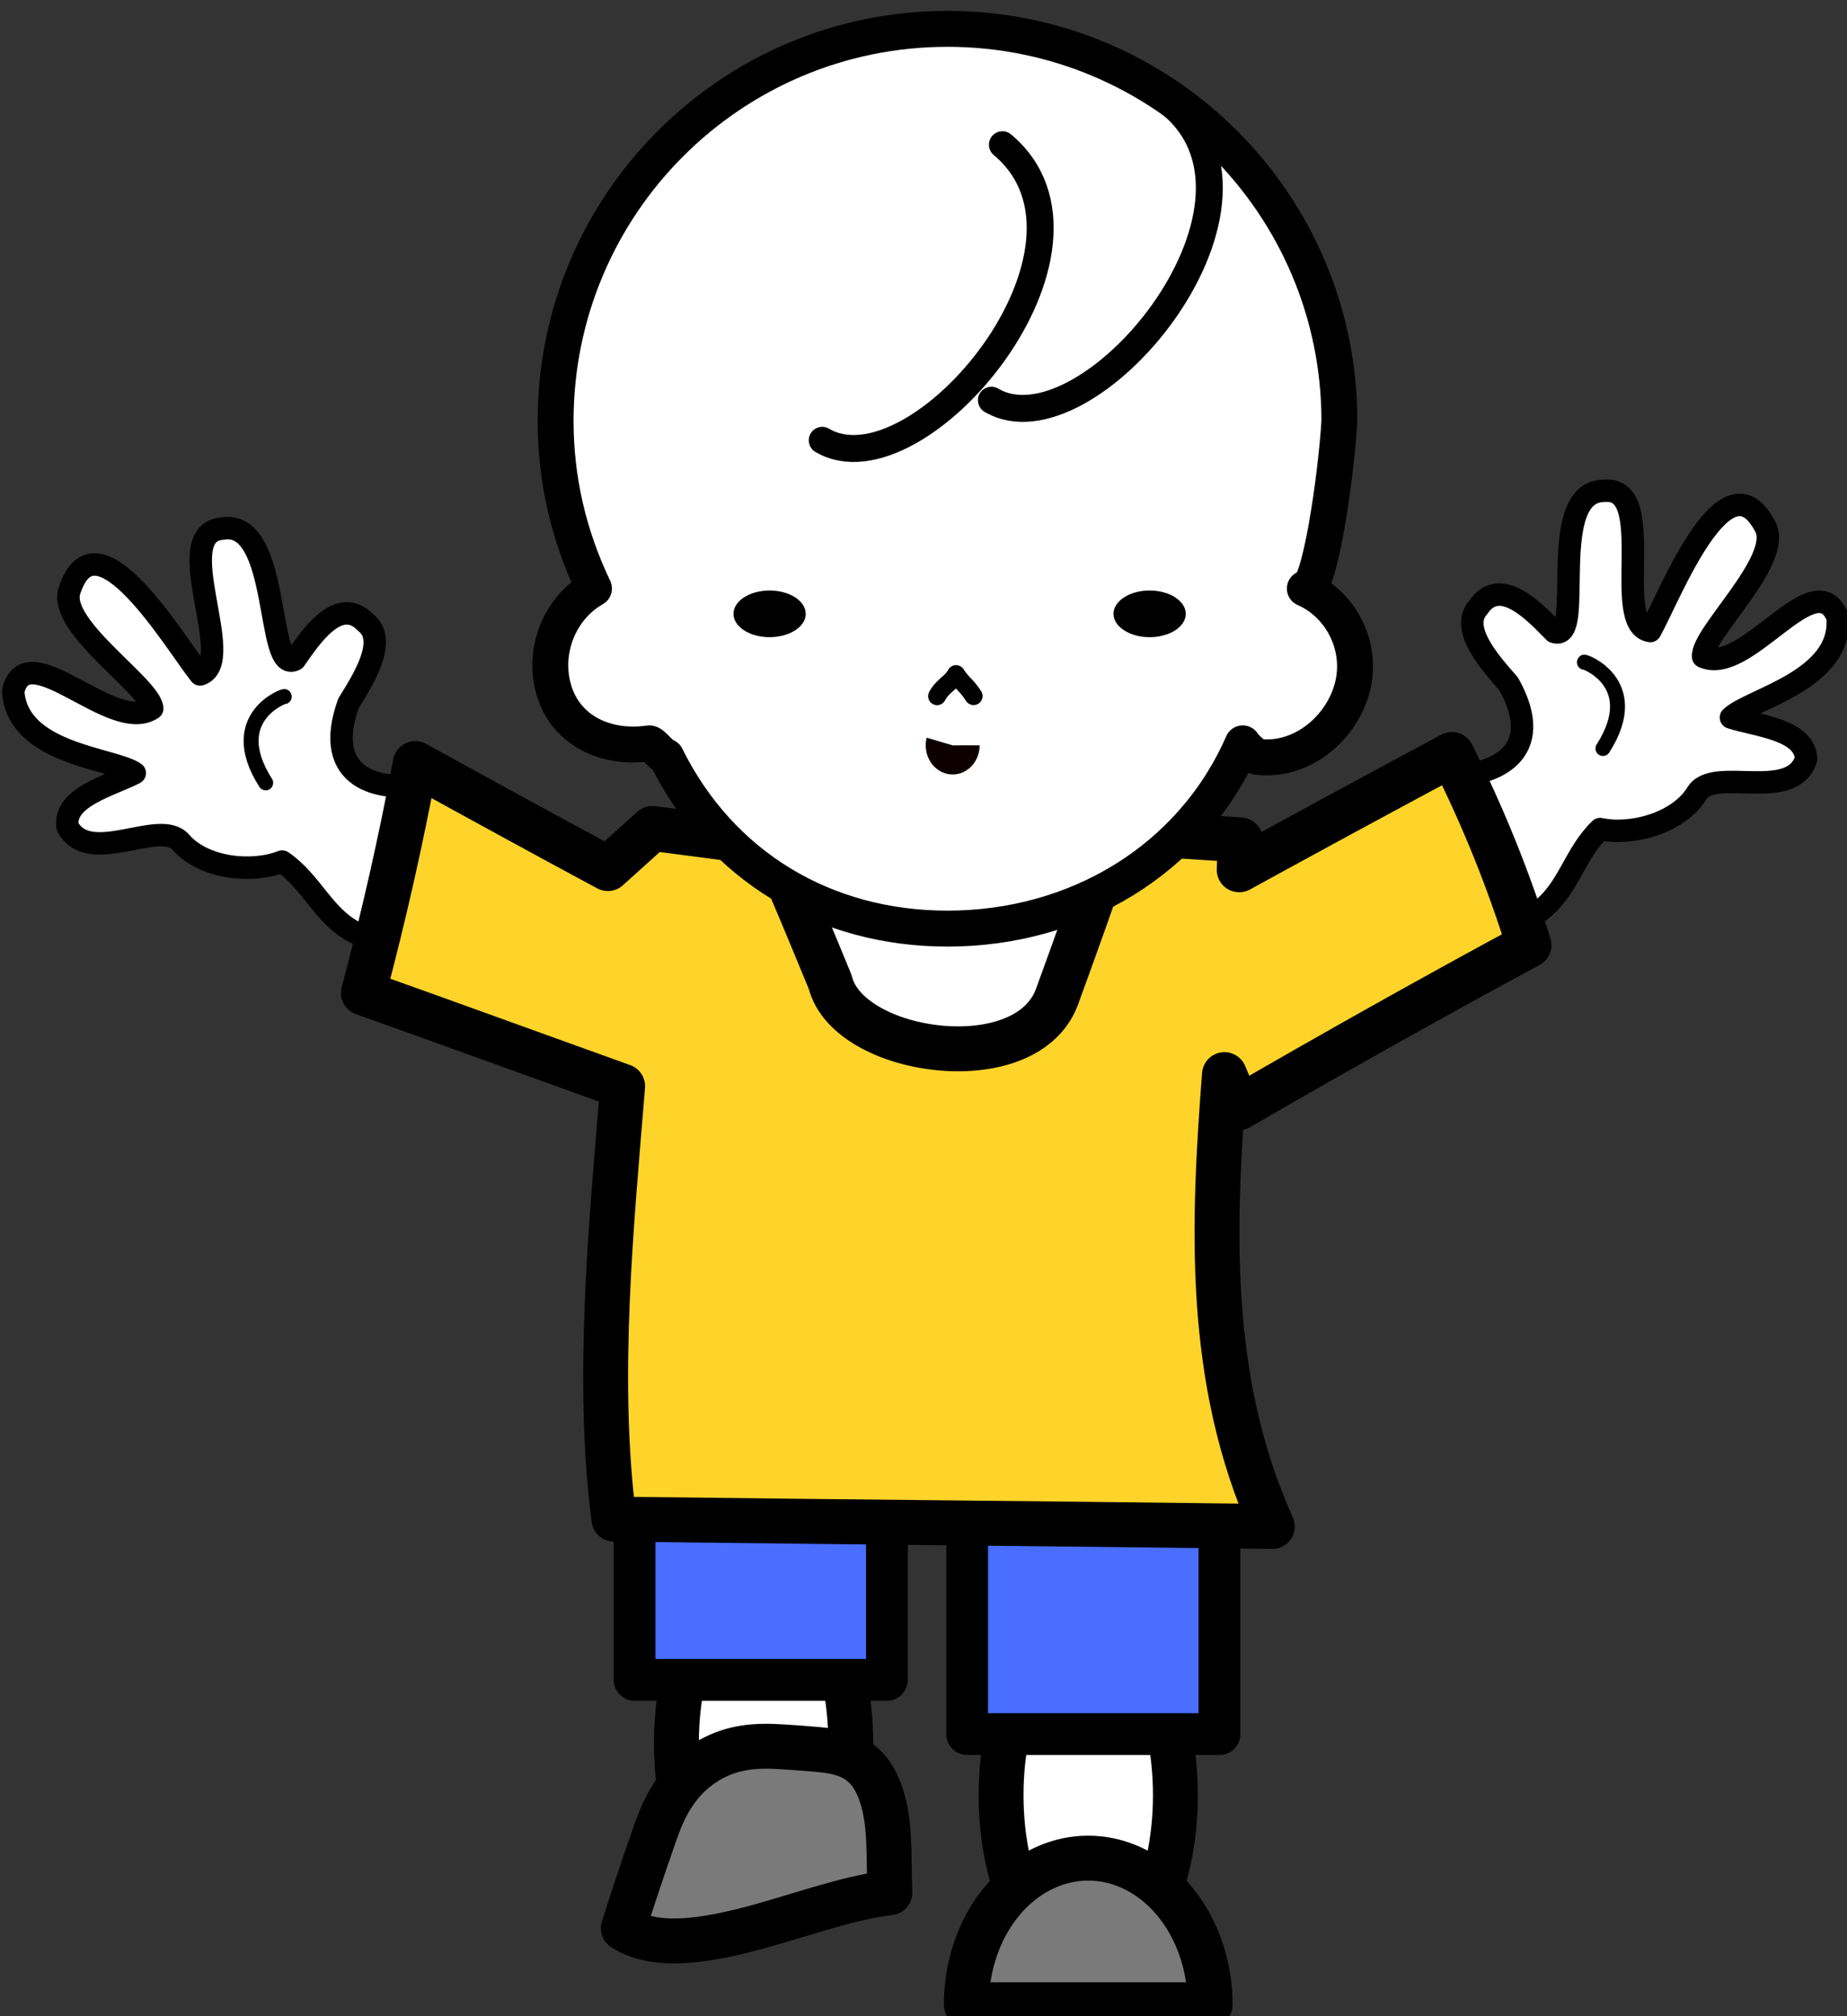 <?xml version="1.0" encoding="UTF-8" standalone="no"?>
<svg
   xmlns:dc="http://purl.org/dc/elements/1.1/"
   xmlns:cc="http://creativecommons.org/ns#"
   xmlns:rdf="http://www.w3.org/1999/02/22-rdf-syntax-ns#"
   xmlns:svg="http://www.w3.org/2000/svg"
   xmlns="http://www.w3.org/2000/svg"
   xmlns:sodipodi="http://sodipodi.sourceforge.net/DTD/sodipodi-0.dtd"
   xmlns:inkscape="http://www.inkscape.org/namespaces/inkscape"
   width="123.448mm"
   height="134.678mm"
   viewBox="0 0 123.448 134.678"
   version="1.1"
   id="svg8"
   inkscape:version="1.0.1 (c497b03c, 2020-09-10)"
   sodipodi:docname="kannta002.svg">
  <rect x="0" y="0" width="123.448" height="134.678" fill="#333333" stroke="none"/>
  <defs
     id="defs2">
    <inkscape:path-effect
       effect="envelope"
       id="path-effect950"
       is_visible="true"
       lpeversion="1"
       yy="true"
       xx="true"
       bendpath1="m 182.09,76.392 80.539,5.976"
       bendpath2="m 262.629,82.368 -7.47,51.878"
       bendpath3="m 179.401,132.752 88.607,0.896"
       bendpath4="m 185.675,78.185 -6.275,54.568"
       bendpath1-nodetypes="cc"
       bendpath2-nodetypes="cc"
       bendpath3-nodetypes="cc"
       bendpath4-nodetypes="cc" />
    <inkscape:path-effect
       effect="envelope"
       id="path-effect948"
       is_visible="true"
       lpeversion="1"
       yy="true"
       xx="true"
       bendpath1="m 202.77,149.934 h 16.291"
       bendpath2="m 220.257,145.153 -1.195,14.571"
       bendpath3="m 199.484,164.803 19.578,-5.079"
       bendpath4="m 202.77,149.934 v 9.79"
       bendpath3-nodetypes="cc"
       bendpath2-nodetypes="cc" />
    <inkscape:path-effect
       effect="envelope"
       id="path-effect2824"
       is_visible="true"
       lpeversion="1"
       yy="true"
       xx="true"
       bendpath1="m 202.77,149.934 h 16.291"
       bendpath2="m 220.257,145.153 -1.195,14.571"
       bendpath3="m 199.484,164.803 19.578,-5.079"
       bendpath4="m 202.77,149.934 v 9.79"
       bendpath3-nodetypes="cc"
       bendpath2-nodetypes="cc" />
    <inkscape:path-effect
       effect="envelope"
       id="path-effect2822"
       is_visible="true"
       lpeversion="1"
       yy="true"
       xx="true"
       bendpath1="m 182.09,76.392 80.539,5.976"
       bendpath2="m 262.629,82.368 -7.47,51.878"
       bendpath3="m 179.401,132.752 88.607,0.896"
       bendpath4="m 185.675,78.185 -6.275,54.568"
       bendpath1-nodetypes="cc"
       bendpath2-nodetypes="cc"
       bendpath3-nodetypes="cc"
       bendpath4-nodetypes="cc" />
  </defs>
  <sodipodi:namedview
     id="base"
     pagecolor="#ffffff"
     bordercolor="#666666"
     borderopacity="1.0"
     inkscape:pageopacity="0.0"
     inkscape:pageshadow="2"
     inkscape:zoom="1.2427536"
     inkscape:cx="251.42857"
     inkscape:cy="267.14286"
     inkscape:document-units="mm"
     inkscape:current-layer="g2969-9"
     inkscape:document-rotation="0"
     showgrid="false"
     fit-margin-top="0"
     fit-margin-left="0"
     fit-margin-right="0"
     fit-margin-bottom="0"
     inkscape:window-width="1663"
     inkscape:window-height="943"
     inkscape:window-x="0"
     inkscape:window-y="25"
     inkscape:window-maximized="0" />
  <g
     inkscape:label="レイヤー 1"
     inkscape:groupmode="layer"
     id="layer1"
     transform="translate(-86.443,-36.983)"
     style="display:inline">
    <g
       id="g2969"
       style="display:inline;stroke:none;fill:#60fc38;fill-opacity:1;fill-rule:nonzero"
       transform="translate(-72.442,5.524)">
      <path
         id="path1061-7-6-5"
         style="font-variation-settings:'Size' 28, 'wght' 400, 'YAXS' 400;display:inline;opacity:0.997;vector-effect:none;fill:#ffffff;fill-opacity:1;fill-rule:nonzero;stroke:none;stroke-width:5.669;stroke-linecap:round;stroke-linejoin:round;stroke-miterlimit:4;stroke-dasharray:none;stroke-dashoffset:0;stroke-opacity:1;stop-color:#000000;stop-opacity:1"
         d="M 239.354 7.281 C 184.677 7.281 140.354 51.605 140.354 106.281 C 140.354 121.07 143.668 135.236 150.051 148.576 C 141.237 153.603 137.041 164.469 139.92 174.199 C 143.002 184.614 153.263 189.214 164.012 187.656 C 164.813 187.54 167.508 191.206 168.291 191.002 C 172.163 198.816 177.039 205.674 182.736 211.494 C 176.727 210.699 170.675 209.889 164.805 209.135 C 165.166 208.809 153.191 219.607 153.553 219.281 C 149.708 217.214 146.117 215.251 142.4 213.238 C 138.616 210.89 134.803 208.828 130.828 206.965 C 122.194 202.257 113.645 197.571 104.902 192.756 C 104.552 194.624 104.191 196.477 103.83 198.33 C 93.748 199.216 81.699 195.212 88.043 177.541 C 91.644 171.729 98.103 161.728 92.418 157.213 C 85.451 149.892 78.105 161.431 74.518 166.502 C 67.006 170.515 71.136 130.765 56.092 133.461 C 42.47 134.612 60.193 167.141 50.564 170.27 C 44.204 162.334 24.114 128.136 17.482 149.342 C 14.967 158.414 38.081 173.278 38.455 178.861 C 28.447 185.531 6.759 159.923 3.328 174.502 C 4.389 190.513 28.524 191.347 34.047 195.16 C 28.015 198.279 16.043 201.187 17.055 208.617 C 22.381 219.006 40.35 206.472 45.668 212.604 C 51.579 219.351 63.799 220.452 71.268 217.504 C 78.879 222.723 81.651 231.347 89.916 235.512 C 91.626 236.312 93.355 237.077 95.094 237.822 C 94.03 242.104 92.934 246.383 91.791 250.674 C 112.436 257.998 134.385 266.014 157.285 274.219 C 154.455 308.978 150.508 347.923 155.074 383.502 C 157.155 383.528 158.309 383.538 160.307 383.562 L 160.307 424.086 L 172.498 424.086 A 22.021 42.349 0 0 0 170.867 440.078 A 22.021 42.349 0 0 0 171.6 450.918 C 169.551 453.501 167.973 456.4 166.678 459.566 C 165.65 462.079 161.006 475.54 157.461 486.783 C 164.552 491.453 175.442 490.463 187.807 487.375 C 200.052 484.317 213.419 479.145 224.783 477.803 C 224.393 468.531 225.182 459.683 222.162 451.883 C 220.403 447.34 217.82 444.896 214.836 443.51 A 22.021 42.349 0 0 0 214.908 440.078 A 22.021 42.349 0 0 0 213.279 424.086 L 224.041 424.086 L 224.041 384.281 C 230.723 384.351 237.78 384.425 244.312 384.492 L 244.312 437.764 L 254.391 437.764 A 22.021 42.349 0 0 0 252.879 453.178 A 22.021 42.349 0 0 0 256.498 476.434 A 30.786 37.002 0 0 0 244.115 506.094 L 274.9 506.094 L 305.688 506.094 A 30.786 37.002 0 0 0 293.305 476.434 A 22.021 42.349 0 0 0 296.922 453.178 A 22.021 42.349 0 0 0 295.412 437.764 L 308.047 437.764 L 308.047 385.201 C 312.789 385.258 316.132 385.291 321.391 385.355 C 304.542 348.082 306.471 308.475 309.305 271.287 C 313.037 280.088 309.131 270.877 312.863 279.678 C 337.207 265.607 361.626 251.879 386.238 238.613 C 385.653 236.743 385.048 234.881 384.43 233.021 C 385.896 232.076 387.352 231.118 388.787 230.131 C 396.255 224.664 397.573 215.7 404.223 209.301 C 412.074 210.98 423.946 207.887 428.668 200.26 C 432.905 193.337 452.691 202.747 456.236 191.623 C 456.013 184.128 443.726 183.225 437.264 181.141 C 442.084 176.472 465.754 171.683 464.168 155.715 C 458.387 141.899 441.203 170.722 430.234 165.789 C 429.685 160.22 450.041 141.758 446.068 133.223 C 436.041 113.396 421.848 150.431 416.879 159.305 C 406.867 157.802 419.001 122.802 405.375 123.906 C 390.092 123.721 400.7 162.251 392.631 159.527 C 388.258 155.115 379.116 144.94 373.447 153.307 C 368.582 158.695 376.598 167.5 381.105 172.641 C 390.152 188.819 379.325 194.8 369.338 195.705 C 368.5 193.962 367.651 192.219 366.771 190.469 C 349.031 199.964 331.062 209.695 313.037 219.578 C 313.158 217.062 313.264 214.549 313.352 212.033 C 312.632 211.986 305.296 211.512 297.973 211.039 C 304.545 204.477 309.994 196.645 313.934 187.656 C 314.91 189.102 316.055 189.828 317.346 191.002 C 328.095 192.559 338.357 184.614 341.439 174.199 C 344.522 163.785 339.108 152.739 329.623 148.576 C 333.317 150.28 337.612 119.421 338.354 106.281 C 338.354 51.605 294.03 7.281 239.354 7.281 z "
         transform="matrix(0.265,0,0,0.265,158.885,31.458)" />
      <g
         id="g2938"
         transform="translate(-0.51,-1.786)"
         style="stroke:none;fill:#60fc38;fill-opacity:1;fill-rule:nonzero" />
      <g
         id="g2943"
         transform="translate(1.021,1.531)"
         style="stroke:none;fill:#60fc38;fill-opacity:1;fill-rule:nonzero" />
    </g>
  </g>
  <g
     inkscape:groupmode="layer"
     id="layer2"
     inkscape:label="レイヤー 2"
     style="display:inline">
    <g
       id="g2969-9"
       style="display:inline"
       transform="translate(-158.885,-31.458)">
      <path
         id="path1061-7-6-5-3"
         style="font-variation-settings:'Size' 28, 'wght' 400, 'YAXS' 400;display:inline;opacity:0.997;vector-effect:none;fill:none;fill-opacity:1;fill-rule:evenodd;stroke:#000000;stroke-width:1.5;stroke-linecap:round;stroke-linejoin:round;stroke-miterlimit:4;stroke-dasharray:none;stroke-dashoffset:0;stroke-opacity:1;stop-color:#000000;stop-opacity:1"
         d="m 269.959,66.004 c -3.981,-0.713 -2.888,9.804 -4.875,8.742 -0.949,-1.342 -2.893,-4.395 -4.736,-2.458 -1.504,1.195 0.205,3.841 1.158,5.379 1.826,5.087 -2.11,5.897 -4.867,5.414 -5.833,1.742 -9.508,3.484 -14.164,7.488 -1.234,1.197 -2.992,2.898 -2.173,4.762 1.304,1.733 3.781,1.614 5.736,1.62 5.176,-0.324 10.282,-1.751 14.971,-3.945 2.187,-1.102 2.92,-3.384 4.934,-4.765 1.976,0.78 5.209,0.489 6.773,-1.296 1.407,-1.622 6.161,1.694 7.571,-1.055 0.268,-1.966 -2.9,-2.736 -4.496,-3.561 1.461,-1.009 7.847,-1.229 8.128,-5.466 -0.908,-3.857 -6.646,2.918 -9.294,1.153 0.099,-1.477 6.214,-5.41 5.549,-7.811 -1.755,-5.611 -7.07,3.438 -8.753,5.537 -2.548,-0.828 2.142,-9.434 -1.462,-9.739 z"
         sodipodi:nodetypes="cccccccccccccccccc"
         transform="matrix(-1,0,0,1,443.684,0.765)" />
      <path
         style="display:inline;fill:none;stroke:#000000;stroke-width:1;stroke-linecap:round;stroke-linejoin:miter;stroke-miterlimit:4;stroke-dasharray:none;stroke-opacity:1"
         d="m 265.803,77.228 c -0.22,-0.152 4.08,1.297 1.239,5.755"
         id="path1208-4-3-8"
         sodipodi:nodetypes="cc"
         transform="matrix(-1,0,0,1,443.684,0.765)" />
      <g
         id="g2892-0">
        <g
           id="g2851-2">
          <path
             id="path1061-7-6-4"
             style="font-variation-settings:'Size' 28, 'wght' 400, 'YAXS' 400;display:inline;opacity:0.997;vector-effect:none;fill:none;fill-opacity:1;fill-rule:evenodd;stroke:#000000;stroke-width:1.5;stroke-linecap:round;stroke-linejoin:round;stroke-miterlimit:4;stroke-dasharray:none;stroke-dashoffset:0;stroke-opacity:1;stop-color:#000000;stop-opacity:1"
             d="m 266.14,64.242 c -4.044,-0.049 -1.237,10.146 -3.372,9.425 -1.157,-1.167 -3.576,-3.86 -5.076,-1.646 -1.287,1.426 0.834,3.755 2.026,5.115 2.638,4.718 -1.112,6.164 -3.911,6.14 -5.467,2.677 -8.806,4.999 -12.74,9.714 -1.02,1.383 -2.475,3.351 -1.36,5.054 1.571,1.495 3.995,0.97 5.925,0.655 5.052,-1.171 9.854,-3.417 14.119,-6.353 1.976,-1.447 2.324,-3.818 4.084,-5.511 2.077,0.444 5.219,-0.374 6.468,-2.392 1.121,-1.832 6.356,0.658 7.294,-2.285 -0.059,-1.983 -3.31,-2.222 -5.02,-2.773 1.275,-1.235 7.538,-2.503 7.119,-6.728 -1.53,-3.656 -6.076,3.971 -8.978,2.666 -0.145,-1.474 5.24,-6.358 4.189,-8.617 -2.653,-5.246 -6.409,4.553 -7.723,6.901 -2.649,-0.398 0.562,-9.658 -3.044,-9.366 z"
             sodipodi:nodetypes="cccccccccccccccccc" />
          <path
             style="display:inline;fill:none;stroke:#000000;stroke-width:1;stroke-linecap:round;stroke-linejoin:miter;stroke-miterlimit:4;stroke-dasharray:none;stroke-opacity:1"
             d="m 264.783,75.697 c -0.22,-0.152 4.08,1.297 1.239,5.755"
             id="path1208-4-8"
             sodipodi:nodetypes="cc" />
        </g>
      </g>
      <g
         id="g2938-3"
         transform="translate(-0.51,-1.786)">
        <ellipse
           style="font-variation-settings:'Size' 28, 'wght' 400, 'YAXS' 400;display:inline;opacity:0.997;vector-effect:none;fill:none;fill-opacity:1;fill-rule:evenodd;stroke:#000000;stroke-width:3;stroke-linecap:round;stroke-linejoin:round;stroke-miterlimit:4;stroke-dasharray:none;stroke-dashoffset:0;stroke-opacity:1;stop-color:#000000;stop-opacity:1"
           id="path1010-9-9"
           cx="210.43"
           cy="149.681"
           rx="5.826"
           ry="11.205" />
        <path
           id="path1027-9-0-0"
           style="font-variation-settings:'Size' 28, 'wght' 400, 'YAXS' 400;display:inline;opacity:0.997;vector-effect:none;fill:#7a7a7a;fill-opacity:1;fill-rule:evenodd;stroke:#000000;stroke-width:3;stroke-linecap:round;stroke-linejoin:round;stroke-miterlimit:4;stroke-dasharray:none;stroke-dashoffset:0;stroke-opacity:1;stop-color:#000000;stop-opacity:1"
           d="m 206.386,151.073 c -1.424,0.96 -2.272,2.252 -2.89,3.765 -0.272,0.665 -1.501,4.227 -2.439,7.201 1.876,1.235 4.758,0.973 8.029,0.156 3.24,-0.809 6.777,-2.177 9.783,-2.532 -0.103,-2.453 0.106,-4.795 -0.693,-6.858 -0.726,-1.876 -1.983,-2.403 -3.348,-2.617 -0.724,-0.113 -3.273,-0.294 -4.063,-0.305 -1.47,-0.019 -2.938,0.217 -4.38,1.189 z"
           inkscape:path-effect="#path-effect948"
           inkscape:original-d="m 175.05788,67.530455 a 8.1455802,9.7900543 0 0 0 -4.0726,8.47855 h 8.14574 8.14524 a 8.1455802,9.7900543 0 0 0 -4.07262,-8.47855 8.1455802,9.7900543 0 0 0 -8.14576,0 z" />
        <rect
           style="font-variation-settings:'Size' 28, 'wght' 400, 'YAXS' 400;display:inline;opacity:0.997;vector-effect:none;fill:#4a6eff;fill-opacity:1;fill-rule:evenodd;stroke:#000000;stroke-width:2.791;stroke-linecap:round;stroke-linejoin:round;stroke-miterlimit:4;stroke-dasharray:none;stroke-dashoffset:0;stroke-opacity:1;stop-color:#000000;stop-opacity:1"
           id="rect976-3-5"
           width="16.863"
           height="17.536"
           x="201.81"
           y="127.914" />
      </g>
      <g
         id="g2943-2"
         transform="translate(1.021,1.531)">
        <ellipse
           style="font-variation-settings:'Size' 28, 'wght' 400, 'YAXS' 400;display:inline;opacity:0.997;vector-effect:none;fill:none;fill-opacity:1;fill-rule:evenodd;stroke:#000000;stroke-width:3;stroke-linecap:round;stroke-linejoin:round;stroke-miterlimit:4;stroke-dasharray:none;stroke-dashoffset:0;stroke-opacity:1;stop-color:#000000;stop-opacity:1"
           id="path1010-6-9-2"
           cx="230.599"
           cy="149.831"
           rx="5.826"
           ry="11.205" />
        <path
           id="path1027-7-7"
           style="font-variation-settings:'Size' 28, 'wght' 400, 'YAXS' 400;display:inline;opacity:0.997;vector-effect:none;fill:#7a7a7a;fill-opacity:1;fill-rule:evenodd;stroke:#000000;stroke-width:3;stroke-linecap:round;stroke-linejoin:round;stroke-miterlimit:4;stroke-dasharray:none;stroke-dashoffset:0;stroke-opacity:1;stop-color:#000000;stop-opacity:1"
           d="m 226.526,155.353 a 8.146,9.79 0 0 0 -4.073,8.478 h 8.145 8.146 a 8.146,9.79 0 0 0 -4.073,-8.478 8.146,9.79 0 0 0 -8.146,0 z" />
        <rect
           style="font-variation-settings:'Size' 28, 'wght' 400, 'YAXS' 400;display:inline;opacity:0.997;vector-effect:none;fill:#4a6eff;fill-opacity:1;fill-rule:evenodd;stroke:#000000;stroke-width:2.791;stroke-linecap:round;stroke-linejoin:round;stroke-miterlimit:4;stroke-dasharray:none;stroke-dashoffset:0;stroke-opacity:1;stop-color:#000000;stop-opacity:1"
           id="rect976-6-9-3"
           width="16.863"
           height="17.536"
           x="222.505"
           y="128.217" />
      </g>
      <path
         id="rect974-8-8-7"
         style="font-variation-settings:'Size' 28, 'wght' 400, 'YAXS' 400;display:inline;opacity:0.997;vector-effect:none;fill:#ffd42a;fill-opacity:1;fill-rule:evenodd;stroke:#000000;stroke-width:3;stroke-linecap:round;stroke-linejoin:round;stroke-miterlimit:4;stroke-dasharray:none;stroke-dashoffset:0;stroke-opacity:1;stop-color:#000000;stop-opacity:1"
         d="m 255.926,81.853 c -4.694,2.512 -9.448,5.087 -14.217,7.702 0.032,-0.666 0.06,-1.331 0.083,-1.997 -0.393,-0.026 -7.996,-0.516 -8.389,-0.542 -1.217,3.707 -2.53,7.343 -3.891,11.071 -1.062,2.767 -4.54,3.703 -7.916,3.359 -3.386,-0.346 -6.625,-1.977 -7.219,-4.383 -1.282,-3.119 -2.5,-6.043 -3.87,-9.216 -2.68,-0.359 -5.393,-0.718 -8.017,-1.055 0.096,-0.086 -3.073,2.77 -2.977,2.684 -4.485,-2.412 -8.571,-4.649 -12.872,-7.018 -0.985,5.249 -2.119,10.257 -3.469,15.324 5.462,1.938 11.27,4.059 17.329,6.23 -0.749,9.197 -1.793,19.501 -0.585,28.914 19.473,0.239 24.532,0.251 44.005,0.49 -4.458,-9.862 -3.948,-20.341 -3.198,-30.18 0.988,2.328 -0.046,-0.109 0.941,2.22 6.441,-3.723 12.902,-7.355 19.414,-10.865 -1.343,-4.293 -3.004,-8.469 -5.151,-12.738 z"
         inkscape:path-effect="#path-effect950"
         inkscape:original-d="m 223.97212,-1.3469834 -14.50765,8.375716 v -1.913578 h -8.6651 l -3.50541,10.6765964 c -1.85469,5.32819 -14.17465,4.131728 -15.68488,-0.287033 l -4.42689,-8.3443054 -8.48825,-0.606004 -3.10576,2.538754 -14.42138,-5.9846299 -3.27402,13.6787753 19.74066,5.600693 v 26.649534 h 41.83103 V 20.136971 l 1.19631,2.07223 20.18327,-11.653035 z"
         sodipodi:nodetypes="cccccccccccccccccc" />
      <path
         id="path833-6-9"
         style="font-variation-settings:'Size' 28, 'wght' 400, 'YAXS' 400;display:inline;opacity:0.997;fill:#ffffff;fill-opacity:1;fill-rule:evenodd;stroke:#000000;stroke-width:2.4;stroke-linecap:round;stroke-linejoin:round;stroke-miterlimit:4;stroke-dasharray:none;stroke-opacity:1"
         d="m 222.214,33.385 c -14.466,0 -26.194,11.727 -26.194,26.194 2e-5,3.913 0.877,7.661 2.565,11.191 -2.332,1.33 -3.442,4.205 -2.68,6.779 0.815,2.756 3.531,3.973 6.374,3.561 0.212,-0.031 0.925,0.94 1.132,0.885 3.635,7.338 10.613,11.489 18.802,11.489 8.554,-3e-5 16.298,-4.539 19.732,-12.374 0.258,0.383 0.561,0.575 0.903,0.885 2.844,0.412 5.559,-1.69 6.374,-4.446 0.815,-2.756 -0.617,-5.678 -3.126,-6.779 0.977,0.451 2.114,-7.714 2.31,-11.191 0,-14.466 -11.727,-26.194 -26.194,-26.194 z"
         sodipodi:nodetypes="sccccccccsccs" />
      <ellipse
         style="font-variation-settings:'Size' 28, 'wght' 400, 'YAXS' 400;display:inline;opacity:0.997;vector-effect:none;fill:#000000;fill-opacity:1;fill-rule:evenodd;stroke:none;stroke-width:1.58;stroke-linecap:round;stroke-linejoin:round;stroke-miterlimit:4;stroke-dasharray:none;stroke-dashoffset:0;stroke-opacity:1;stop-color:#000000;stop-opacity:1"
         id="path880-4-0"
         cx="210.323"
         cy="72.459"
         rx="2.414"
         ry="1.559" />
      <ellipse
         style="font-variation-settings:'Size' 28, 'wght' 400, 'YAXS' 400;display:inline;opacity:0.997;vector-effect:none;fill:#000000;fill-opacity:1;fill-rule:evenodd;stroke:none;stroke-width:1.58;stroke-linecap:round;stroke-linejoin:round;stroke-miterlimit:4;stroke-dasharray:none;stroke-dashoffset:0;stroke-opacity:1;stop-color:#000000;stop-opacity:1"
         id="path880-5-8-2"
         cx="235.723"
         cy="72.459"
         rx="2.414"
         ry="1.559" />
      <path
         style="color:#000000;font-style:normal;font-variant:normal;font-weight:normal;font-stretch:normal;font-size:medium;line-height:normal;font-family:sans-serif;font-variant-ligatures:normal;font-variant-position:normal;font-variant-caps:normal;font-variant-numeric:normal;font-variant-alternates:normal;font-variant-east-asian:normal;font-feature-settings:normal;font-variation-settings:'Size' 28, 'wght' 400, 'YAXS' 400;text-indent:0;text-align:start;text-decoration:none;text-decoration-line:none;text-decoration-style:solid;text-decoration-color:#000000;letter-spacing:normal;word-spacing:normal;text-transform:none;writing-mode:lr-tb;direction:ltr;text-orientation:mixed;dominant-baseline:auto;baseline-shift:baseline;text-anchor:start;white-space:normal;shape-padding:0;shape-margin:0;inline-size:0;clip-rule:nonzero;display:inline;overflow:visible;visibility:visible;opacity:0.997;isolation:auto;mix-blend-mode:normal;color-interpolation:sRGB;color-interpolation-filters:linearRGB;solid-color:#000000;solid-opacity:1;vector-effect:none;fill:none;fill-opacity:1;fill-rule:evenodd;stroke:#000000;stroke-width:1.2;stroke-linecap:round;stroke-linejoin:round;stroke-miterlimit:4;stroke-dasharray:none;stroke-dashoffset:0;stroke-opacity:1;color-rendering:auto;image-rendering:auto;shape-rendering:auto;text-rendering:auto;enable-background:accumulate;stop-color:#000000;stop-opacity:1"
         d="m 221.517,77.959 c 0.384,-0.718 0.94,-0.86 1.267,-1.473 0.367,0.59 0.743,0.775 1.173,1.467"
         id="path904-3-3"
         sodipodi:nodetypes="ccc" />
      <path
         style="font-variation-settings:'Size' 28, 'wght' 400, 'YAXS' 400;display:inline;opacity:0.997;vector-effect:none;fill:none;fill-opacity:1;fill-rule:evenodd;stroke:#000000;stroke-width:1.8;stroke-linecap:round;stroke-linejoin:round;stroke-miterlimit:4;stroke-dasharray:none;stroke-dashoffset:0;stroke-opacity:1;stop-color:#000000;stop-opacity:1"
         d="m 237.188,38.446 c 8.201,6.867 -5.656,23.506 -12.041,19.745"
         id="path919-9-9"
         sodipodi:nodetypes="cc" />
      <path
         style="font-variation-settings:'Size' 28, 'wght' 400, 'YAXS' 400;display:inline;opacity:0.997;vector-effect:none;fill:none;fill-opacity:1;fill-rule:evenodd;stroke:#000000;stroke-width:1.8;stroke-linecap:round;stroke-linejoin:round;stroke-miterlimit:4;stroke-dasharray:none;stroke-dashoffset:0;stroke-opacity:1;stop-color:#000000;stop-opacity:1"
         d="m 225.882,41.124 c 8.201,6.867 -5.656,23.506 -12.041,19.745"
         id="path919-1-5-9"
         sodipodi:nodetypes="cc" />
      <path
         id="path1515-3-0-7"
         style="font-variation-settings:'Size' 28, 'wght' 400, 'YAXS' 400;opacity:0.997;fill:#0d0000;fill-opacity:1;fill-rule:evenodd;stroke:none;stroke-width:1.988;stroke-linecap:butt;stroke-linejoin:miter;stroke-miterlimit:10;stroke-dasharray:none;paint-order:stroke fill markers;stop-color:#000000"
         d="m 224.36,81.243 a 1.801,1.945 0 0 1 -1.042,1.764 1.801,1.945 0 0 1 -1.92,-0.278 1.801,1.945 0 0 1 -0.575,-1.998 l 1.737,0.513 z" />
    </g>
  </g>
</svg>
